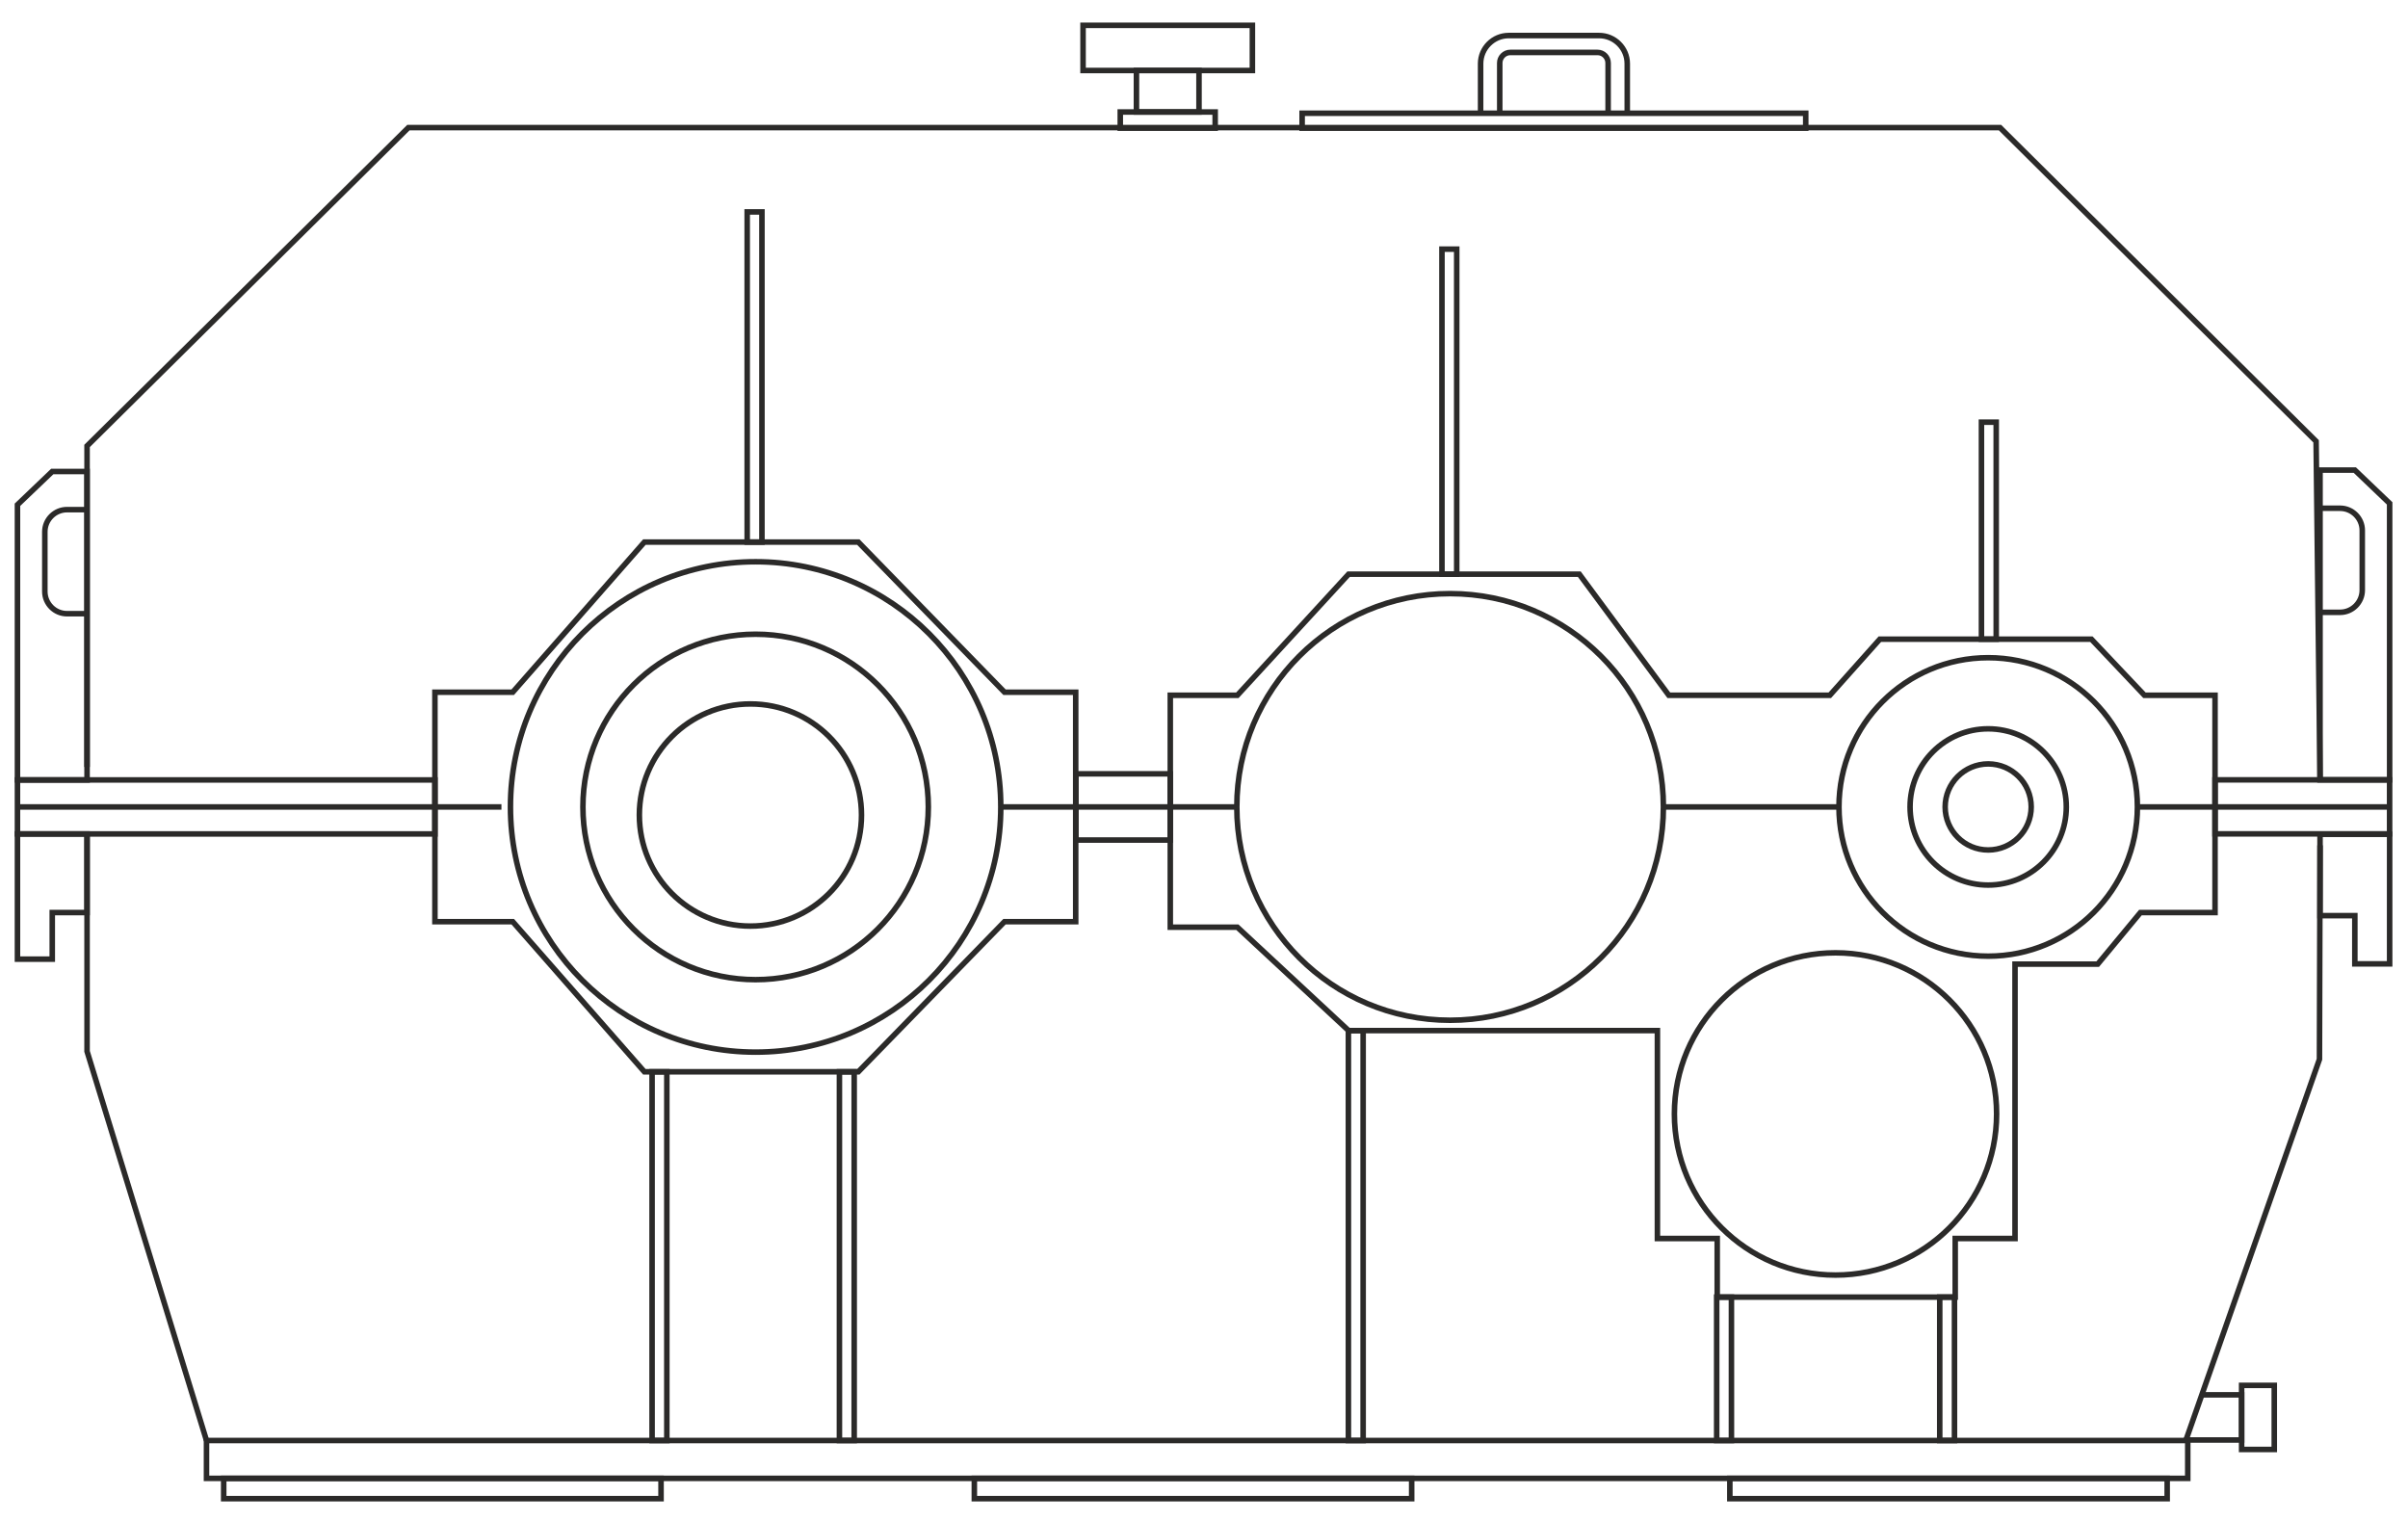 <?xml version="1.0" encoding="UTF-8"?> <svg xmlns="http://www.w3.org/2000/svg" xmlns:xlink="http://www.w3.org/1999/xlink" xml:space="preserve" width="87mm" height="55mm" version="1.1" style="shape-rendering:geometricPrecision; text-rendering:geometricPrecision; image-rendering:optimizeQuality; fill-rule:evenodd; clip-rule:evenodd" viewBox="0 0 8700 5500"> <defs> <style type="text/css"> .str0 {stroke:#2B2A29;stroke-width:20;stroke-miterlimit:22.926} .fil0 {fill:none} </style> </defs> <g id="Слой_x0020_1">  <g id="_2075849571648"> <g> <polygon class="fil0 str0" points="3520.22,5340.75 5100.29,5340.75 5100.29,5414.1 3520.22,5414.1 "></polygon> <polygon class="fil0 str0" points="808.23,5340.75 2388.3,5340.75 2388.3,5414.1 808.23,5414.1 "></polygon> <polygon class="fil0 str0" points="63.08,2817.59 1571.36,2817.59 1571.36,3012.72 63.08,3012.72 "></polygon> </g> <g> <path class="fil0 str0" d="M2711.27 2543.06c221.62,0 401.28,179.66 401.28,401.28 0,221.62 -179.66,401.28 -401.28,401.28 -221.62,0 -401.28,-179.66 -401.28,-401.28 0,-221.62 179.66,-401.28 401.28,-401.28z"></path> <path class="fil0 str0" d="M2730.02 2291.18c344.61,0 623.98,279.37 623.98,623.98 0,344.61 -279.37,623.98 -623.98,623.98 -344.61,0 -623.98,-279.37 -623.98,-623.98 0,-344.61 279.37,-623.98 623.98,-623.98z"></path> <path class="fil0 str0" d="M2730.02 2029.38c489.2,0 885.78,396.58 885.78,885.78 0,489.2 -396.58,885.78 -885.78,885.78 -489.2,0 -885.78,-396.58 -885.78,-885.78 0,-489.2 396.58,-885.78 885.78,-885.78z"></path> <path class="fil0 str0" d="M5239.18 2144.55c425.6,0 770.61,345.01 770.61,770.61 0,425.6 -345.01,770.61 -770.61,770.61 -425.6,0 -770.61,-345.01 -770.61,-770.61 0,-425.6 345.01,-770.61 770.61,-770.61z"></path> <path class="fil0 str0" d="M7183.22 2759.69c85.86,0 155.47,69.61 155.47,155.47 0,85.86 -69.61,155.47 -155.47,155.47 -85.86,0 -155.47,-69.61 -155.47,-155.47 0,-85.86 69.61,-155.47 155.47,-155.47z"></path> <path class="fil0 str0" d="M7183.22 2632.93c155.87,0 282.23,126.36 282.23,282.23 0,155.87 -126.36,282.23 -282.23,282.23 -155.87,0 -282.23,-126.36 -282.23,-282.23 0,-155.87 126.36,-282.23 282.23,-282.23z"></path> <path class="fil0 str0" d="M7183.22 2376.05c297.74,0 539.11,241.37 539.11,539.11 0,297.74 -241.37,539.11 -539.11,539.11 -297.74,0 -539.11,-241.37 -539.11,-539.11 0,-297.74 241.37,-539.11 539.11,-539.11z"></path> <path class="fil0 str0" d="M6631.6 3442.17c321.48,0 582.09,260.61 582.09,582.09 0,321.48 -260.61,582.09 -582.09,582.09 -321.48,0 -582.09,-260.61 -582.09,-582.09 0,-321.48 260.61,-582.09 582.09,-582.09z"></path> <polygon class="fil0 str0" points="1571.36,2500.65 1852.52,2500.65 2328.14,1958.34 3101.03,1958.34 3629.21,2500.65 3886.47,2500.65 3886.47,3329.68 3629.21,3329.68 3101.03,3871.98 2328.14,3871.98 1852.52,3329.68 1571.36,3329.68 "></polygon> <polygon class="fil0 str0" points="7280.19,3483.01 7280.19,4474.25 7064.11,4474.25 7064.11,4685.92 6204.22,4685.92 6204.22,4474.25 5988.14,4474.25 5988.14,3723.21 4872.47,3723.21 4470.5,3349.62 4228.21,3349.62 4228.21,2511.77 4470.5,2511.77 4872.47,2074.23 5705.91,2074.23 6029.44,2511.77 6611,2511.77 6791.8,2309.1 7556.06,2309.1 7747.88,2511.77 8002.81,2511.77 8002.81,3296.7 7733.27,3296.7 7578.93,3483.01 "></polygon> <polygon class="fil0 str0" points="746.08,5204.05 7904.31,5204.05 7904.31,5340.75 746.08,5340.75 "></polygon> <polygon class="fil0 str0" points="2355.93,5204.05 2409.24,5204.05 2409.24,3871.98 2355.93,3871.98 "></polygon> <polygon class="fil0 str0" points="3032.82,5204.05 3086.13,5204.05 3086.13,3871.98 3032.82,3871.98 "></polygon> <polygon class="fil0 str0" points="4871.67,5204.05 4924.98,5204.05 4924.98,3723.21 4871.67,3723.21 "></polygon> <polygon class="fil0 str0" points="6202.29,5204.05 6255.6,5204.05 6255.6,4685.92 6202.29,4685.92 "></polygon> <polygon class="fil0 str0" points="7008.16,5204.05 7061.47,5204.05 7061.47,4685.92 7008.16,4685.92 "></polygon> <polygon class="fil0 str0" points="7158.91,2309.1 7212.22,2309.1 7212.22,1525.17 7158.91,1525.17 "></polygon> <polygon class="fil0 str0" points="5209.75,2074.23 5263.06,2074.23 5263.06,900.06 5209.75,900.06 "></polygon> <polygon class="fil0 str0" points="2699.55,1958.34 2752.86,1958.34 2752.86,765.6 2699.55,765.6 "></polygon> <polygon class="fil0 str0" points="3886.98,2795.54 4228.21,2795.54 4228.21,3034.77 3886.98,3034.77 "></polygon> <line class="fil0 str0" x1="3621.6" y1="2915.16" x2="4468.57" y2="2915.16"></line> <line class="fil0 str0" x1="59.93" y1="2915.18" x2="1811.69" y2="2915.18"></line> <polygon class="fil0 str0" points="8002.81,2817.3 8633.57,2817.3 8633.57,3012.43 8002.81,3012.43 "></polygon> <line class="fil0 str0" x1="6013.89" y1="2915.16" x2="6644.11" y2="2915.16"></line> <line class="fil0 str0" x1="7729.59" y1="2915.16" x2="8633.57" y2="2915.16"></line> <path class="fil0 str0" d="M746.08 5204.05l-431.53 -1405.85 0 -785.48m0 -241.98l0 -1159.77 1161.04 -1150 5750.28 0 1142.13 1133.3 14.19 1217.09m0 242.54l-2.07 772.79 -483.66 1379.56"></path> <polygon class="fil0 str0" points="314.55,2817.59 63.08,2817.59 63.08,1823.48 188.82,1703.32 314.55,1703.32 "></polygon> <path class="fil0 str0" d="M314.55 2217.05l-72.56 0c-43.99,0 -80,-36 -80,-80l0 -215.93c0,-44 36,-80 80,-80l72.56 0"></path> <polygon class="fil0 str0" points="314.55,3296.72 188.82,3296.72 188.82,3465.02 63.08,3465.02 63.08,3296.72 63.08,3012.72 314.55,3012.72 "></polygon> <polygon class="fil0 str0" points="8382.19,2817.3 8633.66,2817.3 8633.66,1818.48 8507.92,1698.32 8382.19,1698.32 "></polygon> <path class="fil0 str0" d="M8382.19 2212.05l72.56 0c43.99,0 80,-36 80,-80l0 -215.93c0,-44 -36,-80 -80,-80l-72.56 0"></path> <polygon class="fil0 str0" points="8382.19,3307.88 8507.92,3307.88 8507.92,3482.07 8633.66,3482.07 8633.66,3307.88 8633.66,3013.93 8382.19,3013.93 "></polygon> <polygon class="fil0 str0" points="4390.36,462.95 4047.5,462.95 4047.5,404.6 4390.36,404.6 "></polygon> <polygon class="fil0 str0" points="4331.93,254.67 4105.93,254.67 4105.93,404.6 4331.93,404.6 "></polygon> <polygon class="fil0 str0" points="4524.85,254.67 3913.01,254.67 3913.01,91.5 4524.85,91.5 "></polygon> <polygon class="fil0 str0" points="6524.02,462.95 4704.55,462.95 4704.55,409.12 6524.02,409.12 "></polygon> <path class="fil0 str0" d="M5349.36 409.12l0 -179.2c0,-55.83 45.67,-101.49 101.48,-101.49l326.88 0c55.83,0 101.49,45.67 101.49,101.49l0 179.2"></path> <path class="fil0 str0" d="M5418.52 409.12l0 -181.58c0,-20.95 17.13,-38.09 38.08,-38.09l315.38 0c20.95,0 38.08,17.15 38.08,38.09l0 181.58"></path> <polygon class="fil0 str0" points="6249.85,5340.75 7829.92,5340.75 7829.92,5414.1 6249.85,5414.1 "></polygon> <polygon class="fil0 str0" points="8216.85,5236.33 8098.89,5236.33 8098.89,5004.82 8216.85,5004.82 "></polygon> <polyline class="fil0 str0" points="7891.63,5202.16 8098.89,5202.16 8098.89,5038.99 7957.77,5038.99 "></polyline> </g> </g> </g> </svg> 